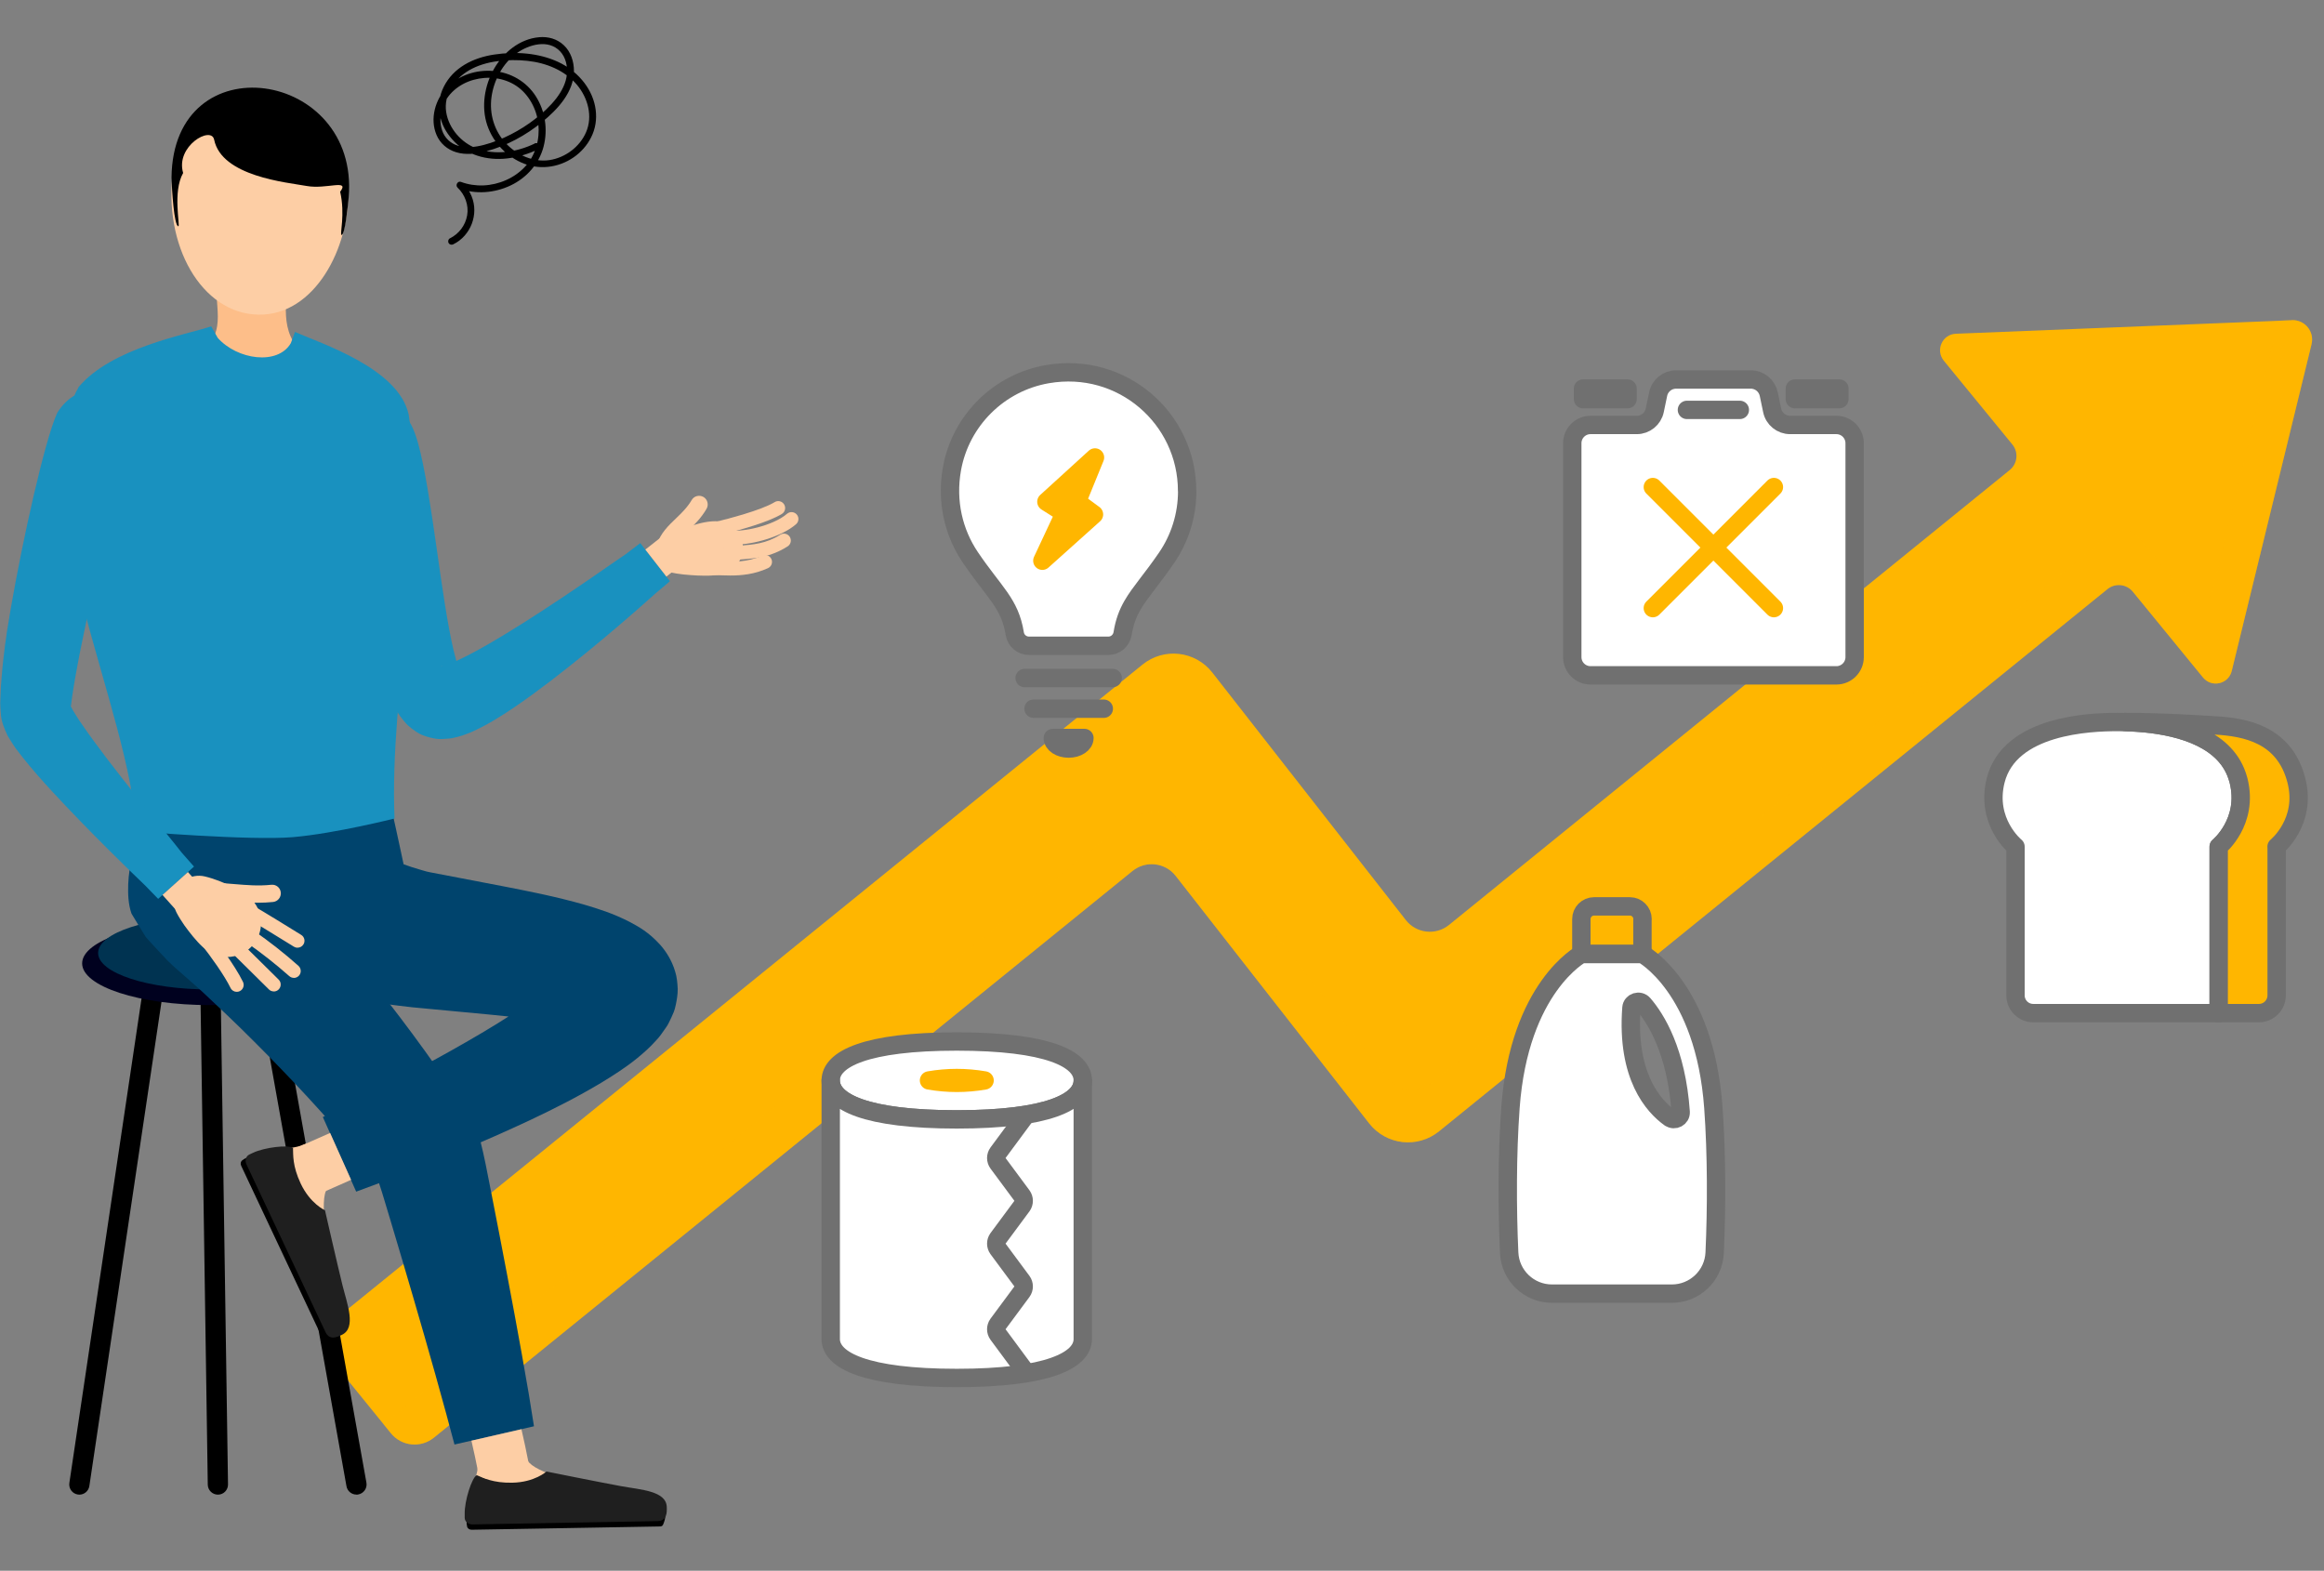 <svg width="253" height="171" viewBox="0 0 253 171" fill="none" xmlns="http://www.w3.org/2000/svg">
<rect x="0" y="0" width="253" height="171" fill="#808080" stroke="none"/>
<g clip-path="url(#clip0_2006_12942)">
<path d="M249.515 34.863L212.925 36.333C211.445 36.393 210.675 38.113 211.605 39.263L219.075 48.393C219.765 49.233 219.635 50.473 218.795 51.163L157.745 100.693C156.305 101.863 154.185 101.623 153.045 100.163L131.975 73.213C130.125 70.853 126.705 70.463 124.375 72.353L36.655 143.493C35.235 144.643 35.015 146.733 36.165 148.163L42.555 156.033C43.705 157.453 45.795 157.673 47.225 156.523L123.285 94.823C124.725 93.653 126.845 93.893 127.985 95.353L149.055 122.303C150.905 124.663 154.325 125.053 156.655 123.163L229.425 64.133C230.265 63.453 231.495 63.573 232.185 64.413L239.825 73.753C240.765 74.903 242.605 74.483 242.955 73.043L251.645 37.463C251.975 36.103 250.915 34.803 249.515 34.853V34.863Z" fill="#FFB600"/>
<g style="mix-blend-mode:multiply" opacity="0.33">
<path d="M251.654 37.473L244.494 66.773L242.964 73.043C242.614 74.483 240.774 74.903 239.834 73.753L232.194 64.413C231.514 63.573 230.274 63.453 229.434 64.133L156.664 123.163C154.334 125.053 150.914 124.663 149.064 122.303L127.994 95.353C126.854 93.893 124.734 93.653 123.294 94.823L47.224 156.513C45.804 157.663 43.714 157.453 42.554 156.023L41.754 155.043L122.424 89.613C124.104 88.253 126.354 88.073 128.164 88.963C128.864 89.303 129.504 89.813 130.024 90.473L148.914 114.633L151.094 117.423C152.234 118.883 154.354 119.123 155.794 117.953L229.664 58.233C230.654 57.433 232.104 57.583 232.914 58.563L238.064 64.873C239.004 66.013 240.504 65.743 240.854 64.303L248.034 34.913L249.514 34.853C250.914 34.793 251.984 36.103 251.644 37.463L251.654 37.473Z" fill="#FFB600"/>
</g>
<path d="M129.244 53.453C129.244 56.153 128.414 58.663 126.994 60.733C125.364 63.113 124.124 64.443 123.284 65.893C122.774 66.783 122.414 67.713 122.214 68.963C122.094 69.733 121.434 70.303 120.664 70.303H112.024C111.254 70.303 110.594 69.753 110.474 68.993C109.934 65.643 108.254 64.553 105.624 60.663C103.824 57.993 102.994 54.613 103.634 51.033C104.584 45.763 108.754 41.643 114.024 40.733C122.164 39.323 129.234 45.563 129.234 53.443L129.244 53.453Z" fill="white" stroke="#707070" stroke-width="2" stroke-linecap="round" stroke-linejoin="round"/>
<path d="M111.545 73.813H121.135" stroke="#707070" stroke-width="2" stroke-linecap="round" stroke-linejoin="round"/>
<path d="M112.514 77.153H120.164" stroke="#707070" stroke-width="2" stroke-linecap="round" stroke-linejoin="round"/>
<path d="M118.055 80.343C118.055 80.983 117.285 81.493 116.335 81.493C115.385 81.493 114.615 80.983 114.615 80.343H118.055Z" stroke="#707070" stroke-width="2" stroke-linecap="round" stroke-linejoin="round"/>
<path d="M119.205 49.803L113.915 54.623L115.895 55.873L113.475 61.043L119.095 56.003L117.235 54.633L119.205 49.803Z" fill="#FFB600" stroke="#FFB600" stroke-width="2" stroke-linecap="round" stroke-linejoin="round"/>
<path d="M241.535 92.173V110.293H221.345C220.285 110.293 219.415 109.433 219.415 108.363V92.173C219.415 92.173 216.115 89.483 217.255 84.963C218.785 78.913 227.565 78.603 230.475 78.603C230.735 78.603 231.045 78.603 231.395 78.613C232.035 78.633 232.795 78.663 233.625 78.753C237.355 79.133 242.475 80.433 243.665 84.863C243.665 84.893 243.685 84.933 243.695 84.963C244.835 89.483 241.535 92.173 241.535 92.173Z" fill="white" stroke="#707070" stroke-width="2" stroke-linecap="round" stroke-linejoin="round"/>
<path d="M247.845 92.173V108.363C247.845 109.423 246.985 110.293 245.915 110.293H241.535V92.173C241.535 92.173 244.835 89.483 243.695 84.963C243.695 84.933 243.675 84.893 243.665 84.863C242.475 80.433 237.365 79.133 233.625 78.753C232.795 78.673 232.025 78.633 231.395 78.613C231.395 78.613 231.395 78.613 231.395 78.603C235.465 78.603 238.905 78.843 241.175 78.973C244.425 79.163 248.695 79.923 249.995 84.963C251.155 89.483 247.835 92.173 247.835 92.173H247.845Z" fill="#FFB600" stroke="#707070" stroke-width="2" stroke-linecap="round" stroke-linejoin="round"/>
<path d="M178.804 100.053V103.863H172.154V100.053C172.154 99.293 172.774 98.673 173.534 98.673H177.434C178.194 98.673 178.814 99.293 178.814 100.053H178.804Z" fill="#FFB600" stroke="#707070" stroke-width="2" stroke-linecap="round" stroke-linejoin="round"/>
<path d="M186.525 120.593C185.575 107.473 178.805 103.863 178.805 103.863H172.155C172.155 103.863 165.385 107.463 164.435 120.593C164.065 125.703 164.075 131.533 164.295 136.383C164.405 138.873 166.465 140.833 168.955 140.833H182.005C184.495 140.833 186.555 138.873 186.665 136.383C186.885 131.523 186.895 125.703 186.525 120.593ZM181.795 121.703C180.025 120.443 177.045 117.173 177.605 109.723C177.655 109.083 178.475 108.823 178.905 109.313C180.295 110.923 182.505 114.473 182.965 121.063C183.005 121.673 182.305 122.053 181.795 121.693V121.703Z" fill="white" stroke="#707070" stroke-width="2" stroke-linecap="round" stroke-linejoin="round"/>
<path d="M199.914 46.263H194.874C193.934 46.263 193.114 45.603 192.924 44.673L192.554 42.903C192.364 41.983 191.544 41.313 190.604 41.313H182.464C181.524 41.313 180.704 41.973 180.514 42.903L180.144 44.673C179.954 45.593 179.134 46.263 178.194 46.263H173.154C172.054 46.263 171.164 47.153 171.164 48.253V71.533C171.164 72.633 172.054 73.523 173.154 73.523H199.914C201.014 73.523 201.904 72.633 201.904 71.533V48.253C201.904 47.153 201.014 46.263 199.914 46.263Z" fill="white" stroke="#707070" stroke-width="2" stroke-linecap="round" stroke-linejoin="round"/>
<path d="M179.934 53.023L193.114 66.203" stroke="#FFB600" stroke-width="2" stroke-linecap="round" stroke-linejoin="round"/>
<path d="M179.934 66.203L193.114 53.023" stroke="#FFB600" stroke-width="2" stroke-linecap="round" stroke-linejoin="round"/>
<path d="M183.645 44.623H189.405" stroke="#707070" stroke-width="2" stroke-linecap="round" stroke-linejoin="round"/>
<path d="M177.184 42.303H172.334V43.453H177.184V42.303Z" stroke="#707070" stroke-width="2" stroke-linecap="round" stroke-linejoin="round"/>
<path d="M200.245 42.303H195.395V43.453H200.245V42.303Z" stroke="#707070" stroke-width="2" stroke-linecap="round" stroke-linejoin="round"/>
<path d="M117.876 117.623C117.876 119.963 114.046 121.863 104.156 121.863C94.266 121.863 90.436 119.963 90.436 117.623C90.436 115.283 94.266 113.383 104.156 113.383C114.046 113.383 117.876 115.273 117.876 117.623Z" fill="white" stroke="#707070" stroke-width="2" stroke-linecap="round" stroke-linejoin="round"/>
<path d="M117.876 117.623V145.773C117.876 148.113 114.046 150.013 104.156 150.013C94.266 150.013 90.436 148.113 90.436 145.773V117.623C90.436 119.963 94.266 121.863 104.156 121.863C114.046 121.863 117.876 119.963 117.876 117.623Z" fill="white" stroke="#707070" stroke-width="2" stroke-linecap="round" stroke-linejoin="round"/>
<path d="M111.675 121.403L108.635 125.513C108.395 125.843 108.395 126.293 108.635 126.623L111.265 130.173C111.505 130.503 111.505 130.953 111.265 131.283L108.635 134.833C108.395 135.163 108.395 135.613 108.635 135.943L111.265 139.493C111.505 139.823 111.505 140.273 111.265 140.603L108.635 144.153C108.395 144.483 108.395 144.933 108.635 145.263L111.645 149.333" stroke="#707070" stroke-width="2" stroke-linecap="round" stroke-linejoin="round"/>
<path d="M107.185 117.623C105.165 117.973 103.155 117.973 101.135 117.623C103.155 117.273 105.165 117.273 107.185 117.623Z" fill="#FFB600" stroke="#FFB600" stroke-width="2" stroke-linecap="round" stroke-linejoin="round"/>
<path d="M65.83 162.57C62.16 161.088 57.685 160.236 57.295 158.697C56.905 157.159 51.995 157.556 52.033 159.41C52.071 161.264 49.861 164.418 51.687 165.61C53.531 166.815 70.626 165.894 71.709 165.257C71.791 163.32 69.506 164.058 65.836 162.576L65.83 162.57Z" fill="#FDCEA5"/>
<path d="M72.425 164.929C72.425 164.62 51.295 164.374 50.942 164.998C50.728 165.377 50.779 165.869 50.854 166.196C50.898 166.398 51.106 166.543 51.351 166.537L58.256 166.417L71.871 166.178C72.009 166.178 72.129 166.102 72.179 165.995C72.28 165.768 72.444 165.345 72.431 164.929H72.425Z" fill="black"/>
<path d="M51.9 160.596C52.605 160.88 53.637 161.454 55.758 161.416C58.206 161.372 59.491 160.198 59.491 160.198C59.491 160.198 65.546 161.416 67.654 161.8C69.763 162.185 72.558 162.305 72.589 164.09C72.602 164.683 72.614 165.578 71.569 165.597L51.447 165.957C50.981 165.963 50.597 165.648 50.59 165.25V164.784C50.559 163.415 51.365 160.842 51.906 160.596H51.9Z" fill="#1F1F1F"/>
<path d="M38.802 162.715C38.865 162.715 38.934 162.715 38.997 162.696C39.595 162.589 39.998 162.015 39.891 161.415L29.568 103.706C29.461 103.107 28.882 102.71 28.291 102.811C27.693 102.918 27.29 103.492 27.397 104.091L37.719 161.8C37.814 162.336 38.28 162.708 38.802 162.708V162.715Z" fill="black"/>
<path d="M8.639 162.715C9.174 162.715 9.646 162.324 9.728 161.775L18.326 104.066C18.414 103.461 17.999 102.899 17.401 102.811C16.797 102.723 16.236 103.139 16.148 103.738L7.55 161.447C7.462 162.052 7.878 162.614 8.476 162.702C8.532 162.708 8.582 162.715 8.639 162.715Z" fill="black"/>
<path d="M23.721 162.715H23.739C24.35 162.708 24.835 162.204 24.822 161.592L23.96 103.883C23.953 103.278 23.456 102.792 22.858 102.792H22.839C22.229 102.798 21.744 103.303 21.757 103.915L22.619 161.624C22.625 162.229 23.123 162.715 23.721 162.715Z" fill="black"/>
<path d="M8.942 104.88C8.942 107.39 15.173 109.421 22.859 109.421C30.544 109.421 36.775 107.384 36.775 104.88C36.775 102.376 30.544 100.339 22.859 100.339C15.173 100.339 8.942 102.376 8.942 104.88Z" fill="#00011F"/>
<path d="M22.86 107.718C16.133 107.718 10.68 105.939 10.68 103.744C10.68 101.55 16.133 99.771 22.86 99.771C29.586 99.771 35.039 101.55 35.039 103.744C35.039 105.939 29.586 107.718 22.86 107.718Z" fill="#003351"/>
<path d="M41.534 73.345C40.432 69.51 39.658 64.95 39.029 60.598C38.412 56.259 37.99 52.191 37.852 49.618C37.826 48.962 37.82 48.413 37.845 47.991C38.229 45.96 39.425 44.862 40.671 44.175C41.294 43.809 42.1 43.866 42.843 44.257C43.573 44.623 44.259 45.31 44.775 46.269C45.027 46.742 45.279 47.417 45.518 48.262C46.261 50.974 46.884 55.13 47.488 59.356C48.086 63.575 48.697 67.902 49.364 70.734C49.54 71.465 49.811 72.519 50.094 73.225C50.132 73.345 50.144 73.326 50.157 73.383C50.157 73.389 50.182 73.458 50.157 73.42C50.138 73.383 50.106 73.351 50.075 73.326C50.106 73.383 49.704 72.922 49.339 72.815C49.131 72.695 48.873 72.594 48.615 72.556C48.275 72.525 48.269 72.525 48.193 72.519C48.124 72.519 48.048 72.531 47.979 72.55C47.979 72.55 47.998 72.544 48.011 72.55C48.023 72.55 48.042 72.55 48.055 72.556L48.193 72.519C48.369 72.487 48.653 72.374 48.923 72.279C50.094 71.812 51.51 71.068 52.914 70.267C54.33 69.46 55.765 68.577 57.162 67.694C62.745 64.143 67.617 60.63 68.108 60.34C69.619 59.185 69.701 59.123 69.701 59.123L72.93 63.273C72.93 63.273 72.615 63.563 71.375 64.591C69.726 66.073 65.112 70.172 59.932 74.139C58.629 75.13 57.295 76.114 55.922 77.047C54.531 77.974 53.172 78.851 51.472 79.626C51.277 79.721 51.026 79.822 50.774 79.91C50.497 80.005 50.333 80.087 49.968 80.181L49.477 80.301C49.288 80.339 49.213 80.377 48.911 80.402C48.653 80.427 48.395 80.446 48.143 80.453H47.759C47.62 80.453 47.337 80.409 47.129 80.364C46.682 80.276 46.236 80.137 45.833 79.961C45.474 79.784 45.153 79.57 44.838 79.33C44.681 79.21 44.536 79.084 44.398 78.958C44.253 78.826 44.234 78.788 44.146 78.693C44.001 78.535 43.869 78.365 43.737 78.201C43.434 77.823 43.359 77.652 43.195 77.4C43.051 77.16 42.912 76.915 42.83 76.744C42.434 75.956 42.201 75.344 41.999 74.789C41.798 74.234 41.653 73.761 41.527 73.351L41.534 73.345Z" fill="#1991BF"/>
<path d="M74.201 61.469L72.546 62.768L70.255 59.829L71.891 58.542C72.25 58.258 72.779 58.321 73.062 58.681L74.34 60.277C74.629 60.642 74.567 61.172 74.195 61.462L74.201 61.469Z" fill="#FDCEA5"/>
<path d="M14.706 91.988C15.449 89.352 17.274 87.075 19.081 85.953C20.913 84.798 22.763 84.773 24.267 85.669L27.496 87.517C29.032 88.431 30.14 89.73 30.908 90.714C31.657 91.736 32.041 92.43 31.632 93.111L31.506 93.319C31.336 93.609 31.172 93.912 31.034 94.227C30.908 94.536 30.732 94.89 30.82 95.211C31.198 95.672 31.607 96.151 32.022 96.668L32.658 97.475L32.985 97.892L33.136 98.094L33.501 98.504C34.527 99.639 35.503 100.799 36.491 101.947C40.387 106.583 44.076 111.275 47.588 116.283C48.029 116.907 48.463 117.544 48.897 118.2C49.331 118.837 49.759 119.512 50.187 120.206L50.515 120.729L50.886 121.366C51.132 121.802 51.377 122.23 51.61 122.672L52.246 124.009L52.592 125.453C52.837 126.525 52.938 127.099 53.089 127.856L53.517 130.026L54.361 134.359C55.475 140.142 56.57 145.919 57.564 151.741L58.131 155.273L49.476 157.259L48.582 153.923C47.066 148.36 45.441 142.76 43.792 137.172L42.546 132.984L41.917 130.896C41.722 130.253 41.451 129.332 41.382 129.168L41.218 128.682L40.947 128.247L40.645 127.837L40.211 127.263C39.84 126.771 39.449 126.273 39.015 125.75C38.606 125.239 38.172 124.715 37.718 124.192C34.15 120.004 30.19 115.854 26.187 111.925C25.18 110.953 24.173 109.97 23.153 109.03L22.102 108.04C21.68 107.636 21.227 107.251 20.787 106.867C19.924 106.078 18.961 105.321 18.168 104.501C17.407 103.675 16.601 102.843 15.871 102.01C15.355 101.159 14.82 100.326 14.316 99.462C13.951 98.409 13.926 97.324 13.957 96.271C14.001 95.205 14.165 94.133 14.417 93.048C14.499 92.695 14.593 92.341 14.694 91.988H14.706Z" fill="#00446D"/>
<path d="M52.032 160.154C51.824 159.089 51.579 157.966 51.321 156.843L56.765 155.594C57.03 156.755 57.288 157.915 57.514 159.101C57.628 159.744 57.218 160.35 56.595 160.445L53.335 160.962C52.712 161.056 52.126 160.697 52.032 160.154Z" fill="#FDCEA5"/>
<path d="M35.825 138.515C35.668 134.554 34.598 130.114 35.844 129.124C37.084 128.134 34.711 123.813 33.037 124.608C31.363 125.409 27.592 124.684 27.252 126.834C26.913 129.01 34.774 144.254 35.8 144.98C37.594 144.261 35.983 142.469 35.825 138.515Z" fill="#FDCEA5"/>
<path d="M36.384 145.509C36.661 145.377 28.208 125.977 27.49 125.914C27.056 125.876 26.628 126.122 26.363 126.324C26.2 126.45 26.149 126.696 26.256 126.916L29.202 133.173L35.018 145.509C35.075 145.636 35.188 145.711 35.308 145.711C35.559 145.711 36.006 145.686 36.384 145.503V145.509Z" fill="black"/>
<path d="M31.897 124.98C31.928 125.743 31.828 126.916 32.734 128.846C33.779 131.06 35.377 131.754 35.377 131.754C35.377 131.754 36.756 137.783 37.272 139.871C37.788 141.952 38.827 144.557 37.215 145.32C36.68 145.572 35.875 145.957 35.428 145.005L26.836 126.771C26.635 126.349 26.767 125.869 27.126 125.699L27.547 125.497C28.781 124.911 31.456 124.589 31.897 124.986V124.98Z" fill="#1F1F1F"/>
<path d="M28.466 100.446C27.346 97.879 27.258 95.022 27.963 93.079C28.743 91.471 30.166 90.493 31.872 90.115L35.51 89.365C36.385 89.182 37.253 89.194 38.065 89.352C38.877 89.484 39.657 89.875 40.3 90.147C41.546 90.538 42.307 90.878 42.446 91.641L42.49 91.875C42.553 92.19 42.629 92.512 42.723 92.84L42.868 93.325L42.95 93.571L42.987 93.697C42.987 93.697 43.05 93.729 43.082 93.748C43.617 93.981 44.183 94.189 44.787 94.385L45.713 94.669L46.191 94.807L46.437 94.877C46.493 94.896 46.625 94.927 46.808 94.959L54.94 96.517C57.735 97.065 60.561 97.62 63.601 98.484C65.137 98.945 66.685 99.405 68.586 100.383C69.518 100.887 70.6 101.461 71.865 102.849C72.47 103.53 73.131 104.514 73.496 105.756C73.691 106.343 73.748 107.018 73.779 107.648C73.785 108.267 73.685 108.828 73.565 109.408C73.439 110.051 73.269 110.36 73.093 110.758L72.816 111.332C72.715 111.534 72.621 111.704 72.533 111.817C72.18 112.322 71.771 112.934 71.431 113.262C70.707 114.075 70.028 114.656 69.354 115.211C68.013 116.295 66.723 117.096 65.427 117.891C62.846 119.43 60.278 120.729 57.697 121.946C52.542 124.368 47.349 126.487 42.125 128.487L38.776 129.729L35.145 121.606L38.248 120.08C43.1 117.67 47.897 115.147 52.435 112.461C54.695 111.124 56.885 109.723 58.83 108.304C59.768 107.604 60.706 106.873 61.323 106.248C61.625 105.952 61.895 105.649 61.946 105.548L61.99 105.498C61.99 105.498 61.983 105.498 61.977 105.498C61.977 105.498 61.958 105.491 61.983 105.51L62.072 105.586L62.254 105.731C62.745 106.11 63.267 106.45 63.828 106.747L64.243 106.961C64.331 107.024 64.419 107.081 64.514 107.138C64.696 107.251 64.891 107.352 65.099 107.44C65.489 107.617 66.043 107.724 66.169 107.806C66.289 107.844 66.408 107.869 66.541 107.882C66.603 107.882 66.673 107.882 66.742 107.882H66.849C66.906 107.876 66.471 107.876 66.654 107.876C66.666 107.876 66.685 107.876 66.704 107.876C66.729 107.876 66.78 107.857 66.692 107.876C66.559 107.92 66.213 108.084 65.703 108.563C65.565 108.683 65.439 108.815 65.326 108.954C65.269 109.023 65.219 109.093 65.162 109.168L64.91 109.452C64.57 109.843 64.338 110.228 64.042 110.701C63.859 110.966 63.683 111.231 63.526 111.508L63.293 111.925L63.236 112.032V112.038C63.236 112.038 63.173 112.032 63.154 112.019C62.821 111.887 61.757 111.597 60.693 111.401C58.484 110.985 55.853 110.701 53.197 110.442L44.894 109.66L43.396 109.484L41.754 109.269C40.652 109.124 39.569 108.941 38.48 108.758C36.322 108.342 34.2 107.888 32.023 107.402C31.827 107.239 31.701 106.986 31.569 106.734L31.173 105.983L30.399 104.489C29.889 103.492 29.379 102.496 28.894 101.474L28.435 100.44L28.466 100.446Z" fill="#00446D"/>
<path d="M32.753 124.747L35.938 123.34L38.223 128.443L34.975 129.881C34.396 130.133 33.716 129.862 33.47 129.282L32.186 126.235C31.935 125.655 32.186 124.993 32.753 124.747Z" fill="#FDCEA5"/>
<path d="M10.698 43.841C10.654 41.677 14.55 39.823 18.27 39.413C26.472 39.773 29.657 40.384 37.858 40.744C41.647 41.475 43.674 44.263 43.636 46.382C42.799 58.233 41.849 70.071 41.1 81.928C31.847 82.66 40.558 83.72 17.943 83.512C16.275 70.128 12.297 57.344 10.698 43.841Z" fill="#FDBE89"/>
<path d="M23.589 32.343C24.866 32.671 29.877 32.923 31.142 32.69C31.003 35.629 31.154 39.085 37.852 40.744C33.76 41.879 31.954 42.371 28.555 43.418C24.759 41.772 22.733 40.92 18.264 39.413C24.571 38.322 23.752 35.099 23.589 32.337V32.343Z" fill="#FDBE89"/>
<path d="M32.538 98.567C38.644 98.503 44.648 96.756 44.328 95.924C44.328 95.924 43.031 89.775 42.49 87.504C41.948 85.234 41.092 81.922 41.092 81.922C31.84 82.654 40.551 83.713 17.936 83.505C17.936 83.505 15.947 87.113 15.386 88.98C14.738 91.156 14.719 96.428 14.719 96.428C15.525 97.198 26.427 98.617 32.538 98.56V98.567Z" fill="#00446D"/>
<path d="M8.551 42.144C12.164 37.836 20.384 36.417 22.99 35.528C23.274 36.026 23.418 36.279 23.708 36.789C25.829 39.167 30.235 39.798 31.658 37.363C31.834 36.871 31.928 36.625 32.117 36.133C34.918 37.401 43.384 40.063 44.492 45.133C46.632 59.097 42.37 74.865 42.95 89.106C42.95 89.106 36.498 90.739 31.89 91.137C27.283 91.534 14.814 90.506 14.814 90.506C14.348 77.52 1.93 53.837 8.564 42.138L8.551 42.144Z" fill="#1991BF"/>
<path d="M0.719 68.98C1.814 61.961 4.055 51.371 5.641 46.502C5.855 45.865 6.051 45.335 6.233 44.938C8.468 41.356 12.779 41.816 13.302 45.935C13.364 46.445 13.358 47.139 13.283 47.984C12.786 53.282 10.11 63.966 8.921 69.945C8.751 70.759 8.543 71.806 8.329 73.004C8.21 73.61 8.109 74.24 8.002 74.89C7.876 75.577 7.813 76.17 7.731 76.807C7.712 76.927 7.731 76.845 7.725 76.864C7.725 76.864 7.712 76.858 7.706 76.852C7.681 76.852 7.637 76.858 7.649 76.776C7.649 76.751 7.637 76.719 7.618 76.7C7.605 76.681 7.555 76.631 7.618 76.725L7.813 77.091C7.914 77.318 8.147 77.652 8.323 77.949C8.505 78.252 8.719 78.567 8.946 78.889C9.815 80.169 10.815 81.487 11.778 82.767C15.712 87.876 19.47 92.367 19.785 92.827C21.05 94.259 21.119 94.341 21.119 94.341L17.217 97.854C17.217 97.854 16.915 97.545 15.807 96.403C14.258 94.915 9.959 90.784 5.66 86.142C4.584 84.975 3.514 83.77 2.469 82.458C2.205 82.112 1.947 81.771 1.682 81.437C1.393 81.001 1.135 80.617 0.851 80.137C0.449 79.317 0.109 78.422 0.09 77.671C0.052 77.306 0.027 76.82 0.027 76.555C0.033 76.347 0.039 76.139 0.046 75.937C0.065 75.533 0.077 75.136 0.096 74.745C0.121 74.392 0.153 74.051 0.178 73.717C0.228 73.042 0.291 72.418 0.354 71.856C0.48 70.708 0.606 69.737 0.726 68.993L0.719 68.98Z" fill="#1991BF"/>
<path d="M19.074 98.976L17.689 97.425L20.459 94.934L21.856 96.498C22.171 96.857 22.146 97.4 21.793 97.696L20.239 99.027C19.886 99.33 19.37 99.304 19.074 98.97V98.976Z" fill="#FDCEA5"/>
<path d="M78.235 56.757C77.725 56.713 77.221 56.77 76.724 56.858C76.227 56.947 75.742 57.098 75.251 57.243C74.767 57.394 74.276 57.558 73.797 57.741C73.313 57.931 72.834 58.132 72.356 58.378C71.33 58.914 70.933 60.188 71.475 61.216C71.77 61.778 72.287 62.156 72.859 62.289C73.382 62.408 73.898 62.478 74.414 62.541C74.93 62.591 75.44 62.629 75.95 62.654C76.46 62.667 76.97 62.692 77.473 62.654C77.977 62.617 78.474 62.541 78.959 62.371C80.463 61.834 81.243 60.176 80.708 58.668C80.318 57.571 79.324 56.852 78.235 56.757Z" fill="#FDCEA5"/>
<path d="M78.292 58.271C80.702 57.659 83.623 56.858 85.115 55.95C85.467 55.736 85.58 55.269 85.366 54.916C85.152 54.562 84.687 54.443 84.334 54.663C82.842 55.572 79.166 56.499 77.958 56.801L78.292 58.271Z" fill="#FDCEA5"/>
<path d="M72.406 60.491C72.796 60.491 73.168 60.239 73.3 59.848C73.564 59.066 74.175 58.479 74.886 57.798C75.559 57.155 76.321 56.423 76.919 55.389C77.177 54.941 77.026 54.361 76.579 54.102C76.126 53.843 75.553 53.995 75.295 54.443C74.829 55.244 74.2 55.849 73.589 56.436C72.771 57.218 71.928 58.025 71.519 59.255C71.355 59.747 71.619 60.283 72.11 60.447C72.211 60.478 72.312 60.497 72.406 60.497V60.491Z" fill="#FDCEA5"/>
<path d="M80.086 59.28C82.056 59.28 85.115 58.41 86.657 57.073C86.972 56.801 87.01 56.328 86.739 56.013C86.468 55.698 85.99 55.666 85.682 55.931C84.165 57.243 80.747 57.975 79.494 57.722C79.091 57.64 78.689 57.905 78.607 58.315C78.525 58.725 78.789 59.123 79.198 59.204C79.457 59.255 79.759 59.28 80.092 59.28H80.086Z" fill="#FDCEA5"/>
<path d="M79.035 61.071C79.073 61.071 79.117 61.071 79.161 61.059C79.626 60.983 80.117 60.945 80.633 60.907C82.163 60.794 83.894 60.668 85.745 59.482C86.097 59.261 86.198 58.794 85.977 58.441C85.757 58.094 85.291 57.987 84.939 58.214C83.409 59.192 81.943 59.299 80.526 59.406C79.998 59.444 79.45 59.488 78.921 59.57C78.512 59.64 78.235 60.024 78.305 60.434C78.361 60.806 78.682 61.065 79.047 61.065L79.035 61.071Z" fill="#FDCEA5"/>
<path d="M79.506 62.654C80.727 62.654 82.125 62.528 83.604 61.853C83.981 61.683 84.151 61.235 83.975 60.857C83.799 60.478 83.352 60.315 82.981 60.485C81.35 61.229 79.796 61.172 78.43 61.128C77.97 61.109 77.542 61.097 77.158 61.109C76.743 61.128 76.422 61.475 76.435 61.891C76.453 62.307 76.793 62.604 77.215 62.617C77.574 62.604 77.958 62.617 78.379 62.629C78.732 62.642 79.11 62.654 79.506 62.654Z" fill="#FDCEA5"/>
<path d="M27.704 98.251C27.395 97.829 26.999 97.52 26.583 97.236C26.162 96.958 25.702 96.725 25.242 96.504C24.783 96.277 24.298 96.082 23.807 95.886C23.31 95.703 22.813 95.533 22.265 95.407C20.786 95.072 19.32 96.006 18.986 97.488C18.841 98.138 18.942 98.794 19.219 99.349C19.471 99.841 19.766 100.288 20.062 100.724C20.371 101.146 20.685 101.569 21.013 101.96C21.346 102.351 21.68 102.742 22.058 103.082C22.435 103.417 22.838 103.719 23.323 103.915C25.224 104.684 27.389 103.763 28.151 101.859C28.648 100.616 28.427 99.26 27.691 98.257L27.704 98.251Z" fill="#FDCEA5"/>
<path d="M32.394 103.17C32.645 103.17 32.891 103.044 33.036 102.811C33.256 102.458 33.143 101.991 32.79 101.777C31.651 101.07 28.623 99.203 27.522 98.573C27.157 98.365 26.704 98.491 26.496 98.856C26.288 99.216 26.414 99.676 26.773 99.885C27.855 100.503 30.864 102.363 31.997 103.063C32.123 103.139 32.255 103.177 32.394 103.177V103.17Z" fill="#FDCEA5"/>
<path d="M28.119 98.276C28.642 98.276 29.183 98.251 29.731 98.194C30.247 98.138 30.618 97.677 30.568 97.16C30.517 96.643 30.058 96.264 29.535 96.321C28.132 96.472 26.797 96.353 25.507 96.246C24.777 96.182 24.091 96.126 23.405 96.113C23.405 96.113 23.392 96.113 23.386 96.113C22.876 96.113 22.454 96.523 22.448 97.04C22.435 97.557 22.851 97.993 23.373 97.999C23.996 98.011 24.657 98.068 25.35 98.125C26.206 98.201 27.137 98.276 28.119 98.276Z" fill="#FDCEA5"/>
<path d="M31.991 106.463C32.198 106.463 32.406 106.375 32.551 106.211C32.828 105.902 32.796 105.422 32.488 105.145C30.958 103.782 29.328 102.502 27.648 101.335C27.308 101.096 26.835 101.184 26.603 101.524C26.363 101.865 26.452 102.338 26.791 102.571C28.422 103.707 30.002 104.949 31.493 106.267C31.638 106.393 31.814 106.457 31.991 106.457V106.463Z" fill="#FDCEA5"/>
<path d="M29.807 107.939C30.002 107.939 30.197 107.863 30.342 107.712C30.632 107.415 30.632 106.936 30.336 106.646L26.27 102.628C25.974 102.338 25.502 102.338 25.206 102.634C24.916 102.931 24.916 103.41 25.212 103.7L29.279 107.718C29.423 107.863 29.612 107.932 29.807 107.932V107.939Z" fill="#FDCEA5"/>
<path d="M25.778 107.977C25.885 107.977 25.998 107.951 26.105 107.901C26.476 107.718 26.634 107.27 26.451 106.892C25.532 105 23.449 102.319 23.04 101.802C22.782 101.474 22.309 101.417 21.982 101.676C21.655 101.934 21.598 102.407 21.856 102.735C22.989 104.173 24.437 106.198 25.098 107.554C25.23 107.825 25.494 107.977 25.778 107.977Z" fill="#FDCEA5"/>
<path d="M28.12 34.254C21.945 34.141 17.69 26.686 18.855 18.487C18.855 18.487 20.806 8.048 30.915 11.593C38.336 14.198 37.889 20.877 37.889 20.877C38.065 26.875 34.295 34.374 28.12 34.254Z" fill="#FDCEA5"/>
<path d="M18.672 19.325C18.829 4.523 39.147 7.55 37.958 21.495C37.869 22.391 37.567 25.588 37.177 25.576C36.969 25.569 37.599 23.33 37.032 20.877C38.109 19.439 35.547 20.637 33.382 20.246C31.216 19.855 24.129 19.212 23.311 15.201C22.996 13.662 19.075 15.913 19.937 18.833C18.76 20.89 19.647 24.623 19.415 24.63C18.955 24.63 18.703 20.606 18.672 19.325Z" fill="black"/>
<path d="M58.177 15.644C56.245 16.565 53.934 16.931 51.883 16.162C50.215 15.537 48.849 13.979 48.572 12.194C48.282 10.309 49.478 8.587 51.045 7.666C51.989 7.111 53.066 6.808 54.142 6.663C55.218 6.518 56.339 6.505 57.428 6.625C59.467 6.846 61.488 7.653 62.828 9.255C63.999 10.662 64.553 12.655 63.804 14.389C63.112 15.998 61.532 17.171 59.813 17.429C58.095 17.688 56.295 16.893 55.099 15.632C53.815 14.276 53.255 12.415 53.506 10.567C53.758 8.719 54.74 6.884 56.251 5.793C57.573 4.84 59.7 4.235 60.978 5.591C61.595 6.247 61.796 7.199 61.714 8.082C61.626 9.047 61.142 9.949 60.562 10.706C59.908 11.551 59.102 12.289 58.265 12.945C57.428 13.601 56.54 14.156 55.609 14.635C54.677 15.114 53.676 15.518 52.65 15.783C51.738 16.016 50.743 16.143 49.824 15.852C49.031 15.607 48.408 15.007 48.137 14.219C47.867 13.431 47.904 12.598 48.137 11.816C48.616 10.233 49.988 9.129 51.543 8.694C53.097 8.259 54.841 8.442 56.2 9.344C57.56 10.245 58.429 11.866 58.605 13.494C58.781 15.121 58.322 16.899 57.157 18.148C55.993 19.397 54.312 20.116 52.619 20.185C51.782 20.217 50.957 20.091 50.177 19.801C49.818 19.668 49.547 20.179 49.812 20.425C50.617 21.182 51.052 22.342 50.856 23.446C50.661 24.55 49.956 25.464 48.974 25.95C48.792 26.038 48.742 26.297 48.842 26.461C48.949 26.644 49.176 26.688 49.352 26.593C51.253 25.66 52.147 23.326 51.341 21.365C51.115 20.81 50.781 20.305 50.34 19.889L49.975 20.513C51.794 21.188 53.859 21.012 55.596 20.185C57.333 19.359 58.693 17.833 59.178 15.953C59.662 14.074 59.348 12.081 58.334 10.485C57.321 8.89 55.615 7.893 53.714 7.729C51.813 7.565 49.975 8.189 48.679 9.495C47.382 10.801 46.772 12.932 47.521 14.686C47.911 15.613 48.698 16.281 49.654 16.572C50.712 16.893 51.864 16.754 52.908 16.477C55.143 15.884 57.245 14.736 59.027 13.279C60.707 11.904 62.469 10.037 62.482 7.723C62.482 6.701 62.142 5.641 61.387 4.929C60.632 4.216 59.662 3.964 58.68 4.052C56.566 4.241 54.803 5.705 53.777 7.502C52.751 9.299 52.361 11.62 53.047 13.639C53.695 15.55 55.218 17.127 57.107 17.839C58.995 18.552 61.135 18.167 62.734 16.918C63.508 16.313 64.131 15.518 64.509 14.61C64.912 13.645 64.987 12.592 64.786 11.576C64.358 9.426 62.728 7.66 60.783 6.751C58.63 5.749 56.131 5.591 53.809 5.938C51.486 6.285 49.358 7.363 48.314 9.438C47.835 10.384 47.678 11.438 47.873 12.485C48.068 13.531 48.553 14.396 49.214 15.152C50.706 16.874 53.028 17.511 55.237 17.246C56.395 17.108 57.503 16.767 58.554 16.269C58.737 16.18 58.787 15.922 58.687 15.758C58.58 15.569 58.359 15.537 58.177 15.625V15.644Z" fill="black"/>
</g>
<defs>
<clipPath id="clip0_2006_12942">
<rect width="252" height="170" fill="white" transform="translate(0.029 0.035)"/>
</clipPath>
</defs>
</svg>
